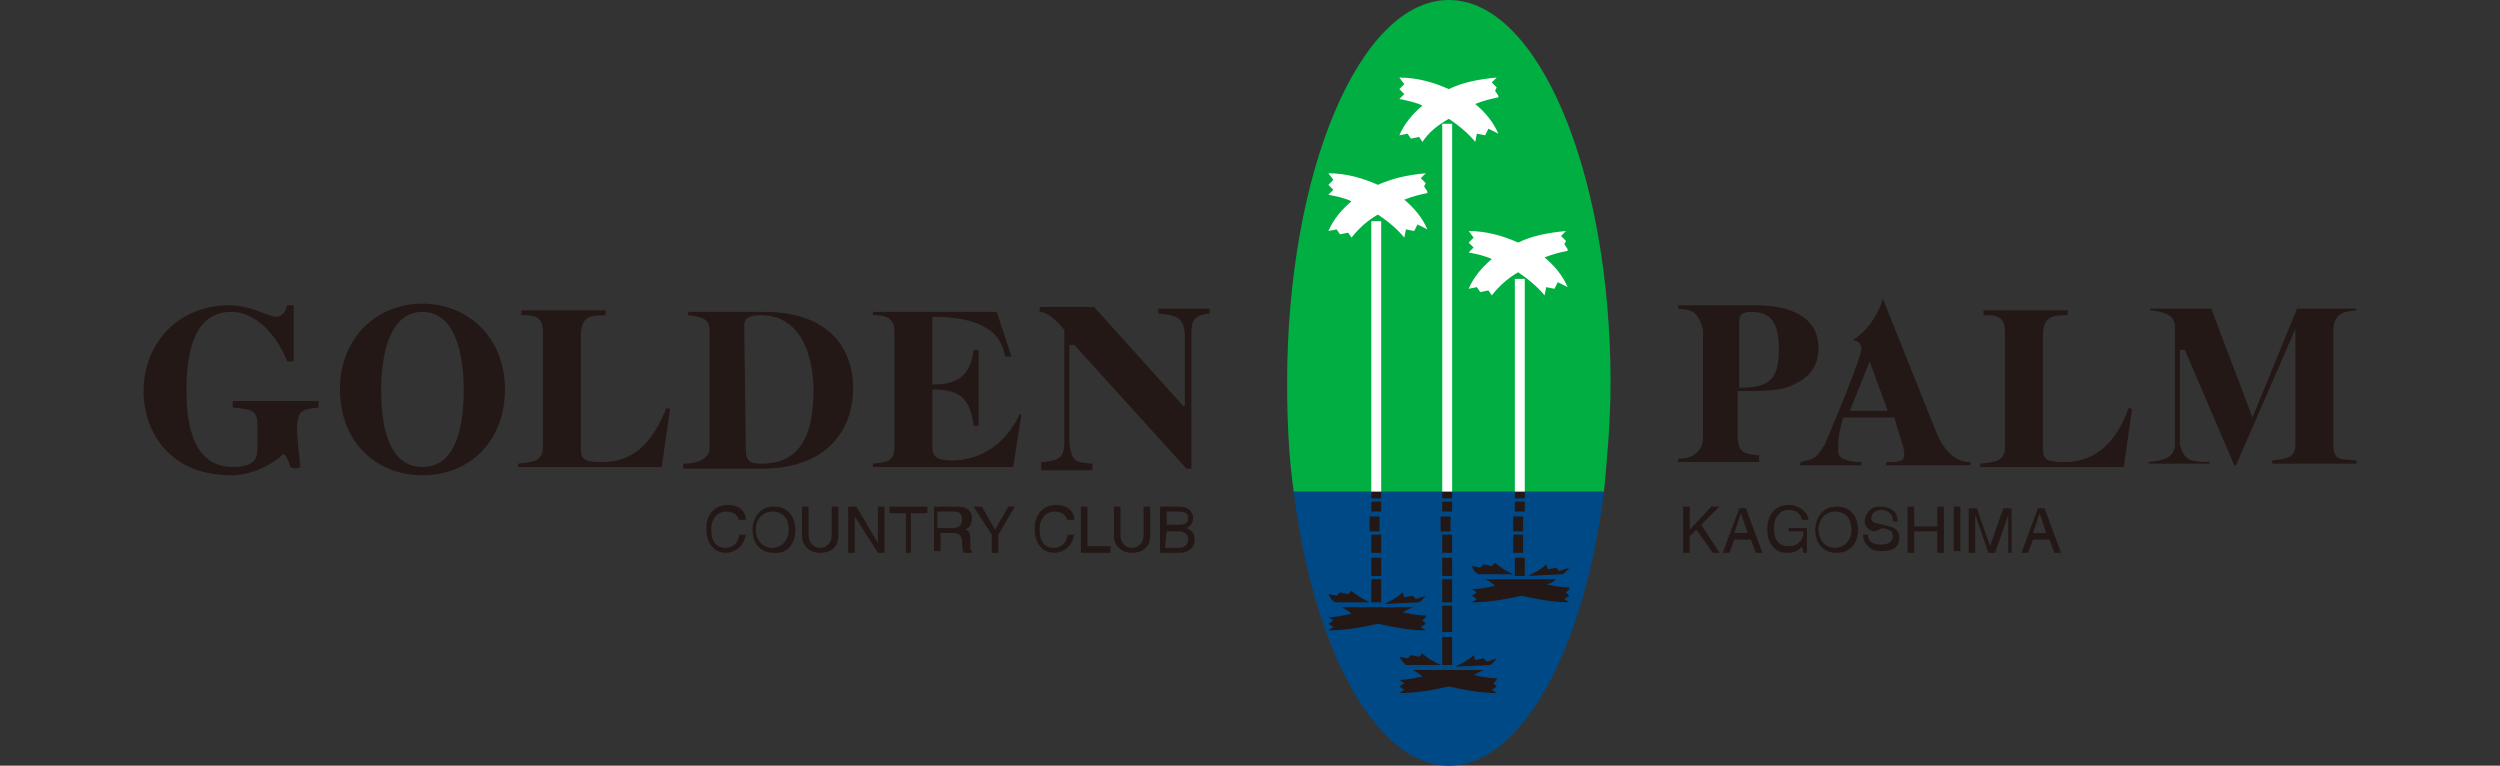 <?xml version="1.0" encoding="utf-8"?>
<!-- Generator: Adobe Illustrator 27.6.1, SVG Export Plug-In . SVG Version: 6.00 Build 0)  -->
<svg version="1.1" id="レイヤー_8" xmlns="http://www.w3.org/2000/svg" xmlns:xlink="http://www.w3.org/1999/xlink" x="0px"
	 y="0px" viewBox="0 0 151.5 46.4" style="enable-background:new 0 0 151.5 46.4;" xml:space="preserve">
<rect x="0" y="0" width="151.5" height="46.4" fill="#333333" stroke="none"/>
<style type="text/css">
	.st0{fill:#231815;}
	.st1{fill:#00AE42;}
	.st2{fill:#004987;}
	.st3{fill:#FFFFFF;}
</style>
<g>
	<path class="st0" d="M44.8,31.6C44.7,31.1,44.3,31,44,31c-0.5,0-0.9,0.4-0.9,1.1c0,0.6,0.2,1.1,0.9,1.1c0.2,0,0.7-0.1,0.8-0.8h0.4
		c-0.2,1-1,1.1-1.2,1.1c-0.6,0-1.2-0.4-1.2-1.5c0-0.8,0.5-1.4,1.3-1.4c0.7,0,1.1,0.4,1.1,0.9h-0.4V31.6z"/>
	<path class="st0" d="M47.8,32.1c0,0.6-0.4,1.1-1,1.1s-1-0.5-1-1.1s0.4-1.1,1-1.1C47.5,31,47.8,31.5,47.8,32.1 M48.2,32.1
		c0-0.6-0.3-1.4-1.3-1.4s-1.3,0.9-1.3,1.4c0,0.6,0.3,1.4,1.3,1.4C47.9,33.6,48.2,32.7,48.2,32.1"/>
	<path class="st0" d="M50.8,30.7v1.8c0,0.6-0.4,1-1.1,1s-1.1-0.5-1.1-1v-1.8H49v1.7c0,0.6,0.4,0.8,0.7,0.8c0.3,0,0.7-0.2,0.7-0.8
		v-1.7H50.8z"/>
	<polygon class="st0" points="53.2,30.7 53.6,30.7 53.6,33.5 53.2,33.5 51.8,31.3 51.8,31.3 51.8,33.5 51.4,33.5 51.4,30.7 
		51.9,30.7 53.2,32.9 53.2,32.9 	"/>
	<polygon class="st0" points="53.9,30.7 56.2,30.7 56.2,31.1 55.2,31.1 55.2,33.5 54.9,33.5 54.9,31.1 53.9,31.1 	"/>
	<path class="st0" d="M56.9,31h0.9c0.2,0,0.5,0,0.5,0.5c0,0.4-0.3,0.5-0.6,0.5h-0.9v-1H56.9z M56.9,32.3h0.9c0.4,0,0.5,0.3,0.5,0.5
		c0,0.1,0,0.5,0.1,0.7h0.5v-0.1c-0.1-0.1-0.1-0.1-0.1-0.3v-0.5c0-0.4-0.2-0.5-0.3-0.5c0.2-0.1,0.4-0.3,0.4-0.7
		c0-0.6-0.5-0.7-0.9-0.7h-1.4v2.7H57v-1.1H56.9z"/>
	<polygon class="st0" points="60.5,33.5 60.1,33.5 60.1,32.4 59,30.7 59.5,30.7 60.3,32.1 61.1,30.7 61.5,30.7 60.5,32.4 	"/>
	<path class="st0" d="M64.7,31.6c-0.1-0.5-0.5-0.6-0.8-0.6c-0.5,0-0.9,0.4-0.9,1.1c0,0.6,0.2,1.1,0.9,1.1c0.2,0,0.7-0.1,0.8-0.8h0.4
		c-0.2,1-1,1.1-1.2,1.1c-0.6,0-1.2-0.4-1.2-1.5c0-0.8,0.5-1.4,1.3-1.4c0.7,0,1.1,0.4,1.1,0.9h-0.4V31.6z"/>
	<polygon class="st0" points="65.9,33.1 67.3,33.1 67.3,33.5 65.5,33.5 65.5,30.7 65.9,30.7 	"/>
	<path class="st0" d="M69.7,30.7v1.8c0,0.6-0.4,1-1.1,1s-1.1-0.5-1.1-1v-1.8h0.4v1.7c0,0.6,0.4,0.8,0.7,0.8c0.3,0,0.7-0.2,0.7-0.8
		v-1.7H69.7z"/>
	<path class="st0" d="M70.7,31h0.7c0.4,0,0.6,0.1,0.6,0.4c0,0.3-0.2,0.4-0.6,0.4h-0.7V31z M70.3,33.5h1.2c0.6,0,0.9-0.4,0.9-0.8
		c0-0.5-0.3-0.6-0.5-0.7c0.3-0.1,0.4-0.4,0.4-0.6c0-0.4-0.3-0.7-0.8-0.7h-1.2V33.5z M70.7,32.2h0.7c0.3,0,0.6,0.1,0.6,0.5
		c0,0.3-0.2,0.5-0.6,0.5h-0.8L70.7,32.2L70.7,32.2z"/>
	<polygon class="st0" points="102.4,33.5 102,33.5 102,30.7 102.4,30.7 102.4,32.1 103.7,30.7 104.2,30.7 103.1,31.8 104.2,33.5 
		103.8,33.5 102.8,32.1 102.4,32.5 	"/>
	<path class="st0" d="M105.1,32.3l0.4-1.2l0,0l0.4,1.2H105.1z M106.1,32.7l0.3,0.8h0.4l-1-2.7h-0.4l-1,2.7h0.4l0.3-0.8H106.1z"/>
	<path class="st0" d="M108.3,32h1.2v1.5h-0.2l-0.1-0.4c-0.2,0.3-0.5,0.4-0.9,0.4c-0.5,0-0.7-0.2-0.8-0.3c-0.4-0.4-0.4-0.9-0.4-1.2
		c0-0.7,0.4-1.4,1.3-1.4c0.5,0,1.1,0.3,1.2,0.9h-0.4c-0.1-0.5-0.5-0.6-0.8-0.6c-0.5,0-0.9,0.4-0.9,1.1c0,0.6,0.2,1.1,0.9,1.1
		c0.1,0,0.4,0,0.6-0.2s0.3-0.4,0.3-0.7h-0.9V32H108.3z"/>
	<path class="st0" d="M112.2,32.1c0,0.6-0.4,1.1-1,1.1s-1-0.5-1-1.1s0.4-1.1,1-1.1C111.9,31,112.2,31.5,112.2,32.1 M112.6,32.1
		c0-0.6-0.3-1.4-1.3-1.4s-1.3,0.9-1.3,1.4c0,0.6,0.3,1.4,1.3,1.4C112.3,33.5,112.6,32.7,112.6,32.1"/>
	<path class="st0" d="M114.7,31.5c0-0.4-0.4-0.6-0.7-0.6c-0.2,0-0.6,0.1-0.6,0.5c0,0.2,0.2,0.3,0.3,0.3l0.8,0.2
		c0.4,0.1,0.6,0.3,0.6,0.7c0,0.7-0.6,0.8-1.1,0.8s-0.7-0.2-0.8-0.3c-0.2-0.2-0.3-0.4-0.3-0.7h0.3c0,0.5,0.4,0.6,0.8,0.6
		c0.3,0,0.7-0.1,0.7-0.5c0-0.3-0.1-0.4-0.6-0.5l-0.5,0.2c-0.2,0-0.6-0.2-0.6-0.6c0-0.4,0.3-0.9,0.9-0.9c1,0,1.1,0.6,1.1,0.9h-0.3
		V31.5z"/>
	<polygon class="st0" points="117.4,30.7 117.8,30.7 117.8,33.5 117.4,33.5 117.4,32.2 116,32.2 116,33.5 115.6,33.5 115.6,30.7 
		116,30.7 116,31.9 117.4,31.9 	"/>
	<rect x="118.4" y="30.7" class="st0" width="0.4" height="2.7"/>
	<path class="st0" d="M121.7,33.5v-1.6c0-0.1,0-0.4,0-0.7l0,0l-0.8,2.3h-0.4l-0.8-2.3l0,0c0,0.3,0,0.6,0,0.7v1.6h-0.4v-2.7h0.5
		l0.8,2.3l0,0l0.8-2.3h0.5v2.7H121.7z"/>
	<path class="st0" d="M123.2,32.3l0.4-1.2l0,0l0.4,1.2H123.2z M124.2,32.7l0.3,0.8h0.4l-1-2.7h-0.4l-1,2.7h0.4l0.3-0.8H124.2z"/>
	<path class="st0" d="M25.6,18.9c2,0,2.5,2.6,2.5,4.7c0,1.3-0.1,4.7-2.5,4.7s-2.5-3.4-2.5-4.7C23.1,21.5,23.6,18.9,25.6,18.9
		 M25.6,18.4c-2.7,0-5,2-5,5.2c0,3.1,2.1,5.2,5,5.2s5-2.1,5-5.2C30.6,20.4,28.3,18.4,25.6,18.4"/>
	<path class="st0" d="M40.1,28.3h-8.7v-0.2c0.8-0.1,1.5-0.1,1.5-1v-7c0-1-0.6-1-1.3-1v-0.3h5.1v0.3c-1,0-1.5,0.1-1.5,1.3v6.8
		c0,0.7,0.3,0.8,1.3,0.8c2.2,0,3.2-1.6,3.9-3.3l0.2,0.1L40.1,28.3z"/>
	<path class="st0" d="M128.7,28.3H120v-0.2c0.8-0.1,1.5-0.1,1.5-1v-7c0-1-0.6-1-1.3-1v-0.3h5.1v0.3c-1,0-1.5,0.1-1.5,1.3v6.8
		c0,0.7,0.3,0.8,1.3,0.8c2.2,0,3.3-1.6,3.9-3.3l0.2,0.1L128.7,28.3z"/>
	<path class="st0" d="M45.1,19.8c0-0.3,0-0.7,1-0.7c2.8,0,3.2,3.2,3.2,4.5c0,3.6-1.4,4.5-3.2,4.5c-0.8,0-0.9-0.3-0.9-0.9L45.1,19.8z
		 M41.5,28.4h4.9c3.7-0.1,5.3-2.3,5.3-4.9c0-2.2-1.3-4.6-5.4-4.6h-4.6v0.2c0.6,0.1,1.3,0.1,1.3,0.9v7.2c0,0.5-0.6,0.9-1.6,0.9v0.3
		H41.5z"/>
	<path class="st0" d="M56.5,23.3c1.4,0,2.3-0.4,2.5-2.1h0.3v4.6H59c-0.2-1.8-1-2.2-2.5-2.2v3.5c0,0.6,0.3,0.8,1.2,0.8
		c1.4,0,3.1-0.7,4.1-2.8h0.1l-0.5,3.2h-8.5v-0.2c0.8-0.1,1.3-0.1,1.3-1v-7c0-0.9-0.6-1-1.3-1v-0.2h7.5l0.9,2.7h-0.4
		c-0.3-2-2.4-2.4-4.4-2.4L56.5,23.3L56.5,23.3z"/>
	<path class="st0" d="M63.2,28c0.9-0.1,1.3-0.2,1.3-1.2V20c-0.8-1-1.3-1.1-1.5-1.1v-0.3h3.3l5.4,6h0.1v-4.4
		c-0.1-0.9-0.4-1.1-1.6-1.2v-0.3h3.1V19c-1,0.1-1.1,0.5-1.1,1.2v8.2h-0.3l-6.8-7.5h-0.3v6c0.2,1.1,0.3,1.1,1.4,1.2v0.4h-3.1V28H63.2
		z"/>
	<path class="st0" d="M105.4,19.4c0-0.3,0.2-0.5,0.7-0.5c1.2,0,1.7,0.6,1.7,2.3c0,1.9-0.7,2.3-2.4,2.3L105.4,19.4L105.4,19.4z
		 M101.7,27.8V28h4.9v-0.4c-1-0.1-1.3-0.2-1.3-1.3v-2.6c1.9,0,2.7,0,3.6-0.5c1.2-0.6,1.3-1.6,1.3-2.1c0-2.4-2.7-2.6-3.8-2.6h-4.7
		v0.2c0.8,0.1,1.2,0.1,1.5,1.3v6.5C103.2,26.5,103.3,27.8,101.7,27.8"/>
	<path class="st0" d="M112.1,24.9l1.2-3l1.1,3H112.1z M110.6,26.9c-0.6,1-0.7,0.9-1.5,1.1v0.2h3.7V28c-0.5,0-1.4-0.1-1.4-0.6
		c0-0.2-0.1-0.8,0.3-2.1h3.1c0.2,0.8,0.6,1.8,0.6,2.2c0,0.5-0.3,0.5-1.1,0.5v0.2h5.1V28c-0.7,0-1.5-0.4-2.1-1.9l-3.2-8
		c0,0-0.4,1.6-1.8,2.5c0,0,0.5,0.1,0.5,0.5C112.9,21.5,110.6,26.9,110.6,26.9"/>
	<path class="st0" d="M142.7,28.1h-5v-0.2c0.8-0.1,1.4-0.1,1.4-1v-7.2h0.1l-3.7,8.5h-0.1l-3-7h-0.3v5.7c0.2,1,0.7,1.1,1.8,1.1v0.1
		h-3.7V28c1-0.1,1.6-0.3,1.6-1.1v-7.1c0-0.7-0.6-0.9-1.5-1v-0.1h3.7l2.5,6.6l2.7-6.6h3.6v0.1c-0.7,0.1-1.4,0.1-1.4,1.3v6.8
		c0,1.1,0.5,0.9,1.4,1v0.2H142.7z"/>
	<path class="st0" d="M14.1,24.3v0.4c1,0.1,1.5,0.1,1.5,1v1.5c0,0.6-0.2,1.1-1.5,1.1c-2.8,0-2.8-3.6-2.8-4.7c0-2.5,0.6-4.7,2.7-4.7
		c1.7,0,2.9,1.7,3.4,3h0.4v-3.4h-0.4c-0.1,0.4-0.3,0.7-0.7,0.7c-0.4,0-1.5-0.7-2.8-0.7c-3.2,0-5.2,2.4-5.2,5.2
		c0,2.5,1.6,5.1,5.3,5.1c0,0,1.6,0.1,3.2-1.3c0.2,0.2,0.3,0.5,0.4,0.8c0.1,0.1,0.5,0.1,0.6,0C18.1,27.4,18,26.4,18,26
		c0-1.2,0.4-1.2,1.3-1.3v-0.4C19.3,24.3,14.1,24.3,14.1,24.3z"/>
	<path class="st1" d="M97.6,23.2C97.6,10.4,93.2,0,87.8,0S78,10.4,78,23.2c0,2.3,0.1,4.5,0.4,6.6h18.8
		C97.4,27.7,97.6,25.5,97.6,23.2"/>
	<path class="st2" d="M78.4,29.8c1.2,9.6,5,16.6,9.4,16.6s8.2-7,9.4-16.6H78.4z"/>
	<rect x="83.1" y="13.4" class="st3" width="0.6" height="16.4"/>
	<path class="st3" d="M86.4,11.1l-0.3-0.3l0.3-0.3c-1.1,0.1-2,0.3-2.9,0.7c-0.9-0.4-1.9-0.7-3-0.7l0.3,0.4l-0.3,0.3l0.3,0.3
		l-0.3,0.3c0.5,0.1,1,0.2,1.4,0.4c-0.6,0.5-1.1,1.1-1.4,1.8l0.5-0.1l0.2,0.3l0,0l0.5-0.1l0.2,0.3c0.4-0.5,0.9-1,1.6-1.4
		c0.6,0.4,1.2,0.9,1.6,1.4l0.1-0.5l0.5,0.1l0.2-0.4l0.6,0.3l0,0c-0.3-0.7-0.8-1.3-1.4-1.8c0.5-0.2,0.9-0.3,1.4-0.4v-0.1l-0.2-0.3
		L86.4,11.1z"/>
	<rect x="91.8" y="16.9" class="st3" width="0.6" height="12.9"/>
	<path class="st3" d="M94.9,14.6l-0.3-0.3l0.3-0.3c-1.1,0.1-2.1,0.3-2.9,0.7c-0.9-0.4-1.9-0.7-3-0.7l0.3,0.4L89,14.7l0.3,0.3
		L89,15.3c0.5,0.1,1,0.2,1.4,0.4c-0.6,0.5-1.1,1.1-1.4,1.8l0.5-0.1l0.2,0.3l0,0l0.5-0.1l0.2,0.3c0.4-0.5,0.9-1,1.6-1.4
		c0.6,0.4,1.2,0.9,1.6,1.4l0.1-0.5l0.5,0.1l0.2-0.4l0.6,0.3l0,0l0,0c-0.3-0.7-0.8-1.3-1.4-1.8c0.5-0.2,0.9-0.3,1.4-0.4v-0.1
		l-0.2-0.3L94.9,14.6z"/>
	<rect x="87.4" y="7.5" class="st3" width="0.6" height="22.3"/>
	<path class="st3" d="M90.7,5.3L90.4,5l0.3-0.3c-1.1,0.1-2.1,0.3-2.9,0.7c-0.9-0.4-1.9-0.7-3-0.7l0.3,0.4l-0.3,0.3l0.3,0.3L84.8,6
		c0.5,0.1,1,0.2,1.4,0.4c-0.6,0.5-1.1,1.1-1.4,1.8l0.5-0.1l0.2,0.3l0,0L86,8.3l0.2,0.3c0.4-0.6,0.9-1,1.6-1.4
		c0.6,0.4,1.2,0.9,1.6,1.4l0.1-0.5L90,8.2l0.2-0.4l0.6,0.3l0,0l0,0c-0.3-0.7-0.8-1.3-1.4-1.8c0.5-0.2,0.9-0.3,1.4-0.4V5.8l-0.2-0.3
		L90.7,5.3z"/>
	<rect x="87.4" y="38.6" class="st0" width="0.6" height="1.7"/>
	<rect x="87.4" y="36.7" class="st0" width="0.6" height="1.6"/>
	<rect x="87.4" y="35.1" class="st0" width="0.6" height="1.4"/>
	<rect x="87.4" y="33.8" class="st0" width="0.6" height="1.1"/>
	<rect x="87.4" y="32.4" class="st0" width="0.6" height="1.1"/>
	<rect x="87.3" y="31.3" class="st0" width="0.6" height="0.9"/>
	<rect x="87.4" y="30.4" class="st0" width="0.6" height="0.6"/>
	<rect x="87.4" y="29.8" class="st0" width="0.6" height="0.4"/>
	<path class="st0" d="M85.2,40.3h2.1c-0.4-0.2-0.8-0.4-1.1-0.7L86,39.8l-0.5-0.1l0,0l-0.2,0.2l-0.5-0.1C84.9,40,85,40.1,85.2,40.3"
		/>
	<path class="st0" d="M90.3,40.3c0.2-0.1,0.3-0.3,0.4-0.4l0,0l0,0l-0.6,0.2l-0.2-0.2L89.4,40l-0.1-0.3c-0.3,0.3-0.7,0.5-1.1,0.7
		L90.3,40.3L90.3,40.3z"/>
	<path class="st0" d="M89.9,40.6h-4.3c0.2,0.1,0.4,0.2,0.6,0.4c-0.5,0.1-0.9,0.2-1.4,0.2l0.3,0.2l-0.3,0.2l0.3,0.2L84.8,42
		c1.1,0,2.1-0.2,3-0.4c0.9,0.2,1.9,0.4,2.9,0.4l-0.3-0.2l0.3-0.2l-0.2-0.2l0.2-0.2v-0.1c-0.5,0-1-0.1-1.4-0.2
		C89.5,40.8,89.7,40.7,89.9,40.6"/>
	<rect x="83.1" y="35.1" class="st0" width="0.6" height="1.4"/>
	<rect x="83.1" y="33.8" class="st0" width="0.6" height="1.1"/>
	<rect x="83.1" y="32.4" class="st0" width="0.6" height="1.1"/>
	<rect x="83" y="31.3" class="st0" width="0.6" height="0.9"/>
	<rect x="83.1" y="30.4" class="st0" width="0.6" height="0.6"/>
	<rect x="83.1" y="29.8" class="st0" width="0.6" height="0.4"/>
	<path class="st0" d="M80.9,36.5H83c-0.4-0.2-0.8-0.4-1.1-0.7L81.7,36l-0.5-0.1l0,0L81,36.1L80.5,36C80.6,36.2,80.7,36.4,80.9,36.5"
		/>
	<path class="st0" d="M86,36.5c0.2-0.1,0.3-0.3,0.4-0.4l0,0l-0.6,0.2l-0.2-0.2l-0.5,0.1L85,35.9c-0.3,0.3-0.7,0.5-1.1,0.7L86,36.5
		L86,36.5z"/>
	<path class="st0" d="M85.6,36.8h-4.3c0.2,0.1,0.4,0.2,0.6,0.4c-0.5,0.1-0.9,0.2-1.4,0.2l0.3,0.2l-0.3,0.2l0.3,0.2l-0.3,0.2
		c1.1,0,2.1-0.2,3-0.4c0.9,0.2,1.9,0.4,2.9,0.4L86.1,38l0.3-0.2l-0.2-0.2l0.2-0.2v-0.1c-0.5,0-1-0.1-1.4-0.2
		C85.2,37,85.4,36.9,85.6,36.8"/>
	<rect x="91.8" y="33.8" class="st0" width="0.6" height="1.1"/>
	<rect x="91.7" y="32.4" class="st0" width="0.6" height="1.1"/>
	<rect x="91.7" y="31.3" class="st0" width="0.6" height="0.9"/>
	<rect x="91.8" y="30.4" class="st0" width="0.6" height="0.6"/>
	<rect x="91.8" y="29.8" class="st0" width="0.6" height="0.4"/>
	<path class="st0" d="M89.6,34.8h2.1c-0.4-0.2-0.8-0.4-1.1-0.7l-0.2,0.2l-0.5-0.1l0,0l-0.2,0.2l-0.5-0.1
		C89.3,34.6,89.4,34.7,89.6,34.8"/>
	<path class="st0" d="M94.7,34.8c0.2-0.1,0.3-0.3,0.4-0.4l0,0l0,0l-0.6,0.2l-0.2-0.2l-0.5,0.1l-0.1-0.3c-0.3,0.3-0.7,0.5-1.1,0.7
		L94.7,34.8L94.7,34.8z"/>
	<path class="st0" d="M94.3,35.1H90c0.2,0.1,0.4,0.2,0.6,0.4c-0.5,0.1-0.9,0.2-1.4,0.2l0.3,0.2l-0.3,0.2l0.3,0.2l-0.3,0.2
		c1.1,0,2.1-0.2,3-0.4c0.9,0.2,1.9,0.4,2.9,0.4l-0.3-0.2l0.3-0.2l-0.2-0.2l0.2-0.2v-0.1c-0.5,0-1-0.1-1.4-0.2
		C93.9,35.4,94.1,35.3,94.3,35.1"/>
</g>
</svg>
